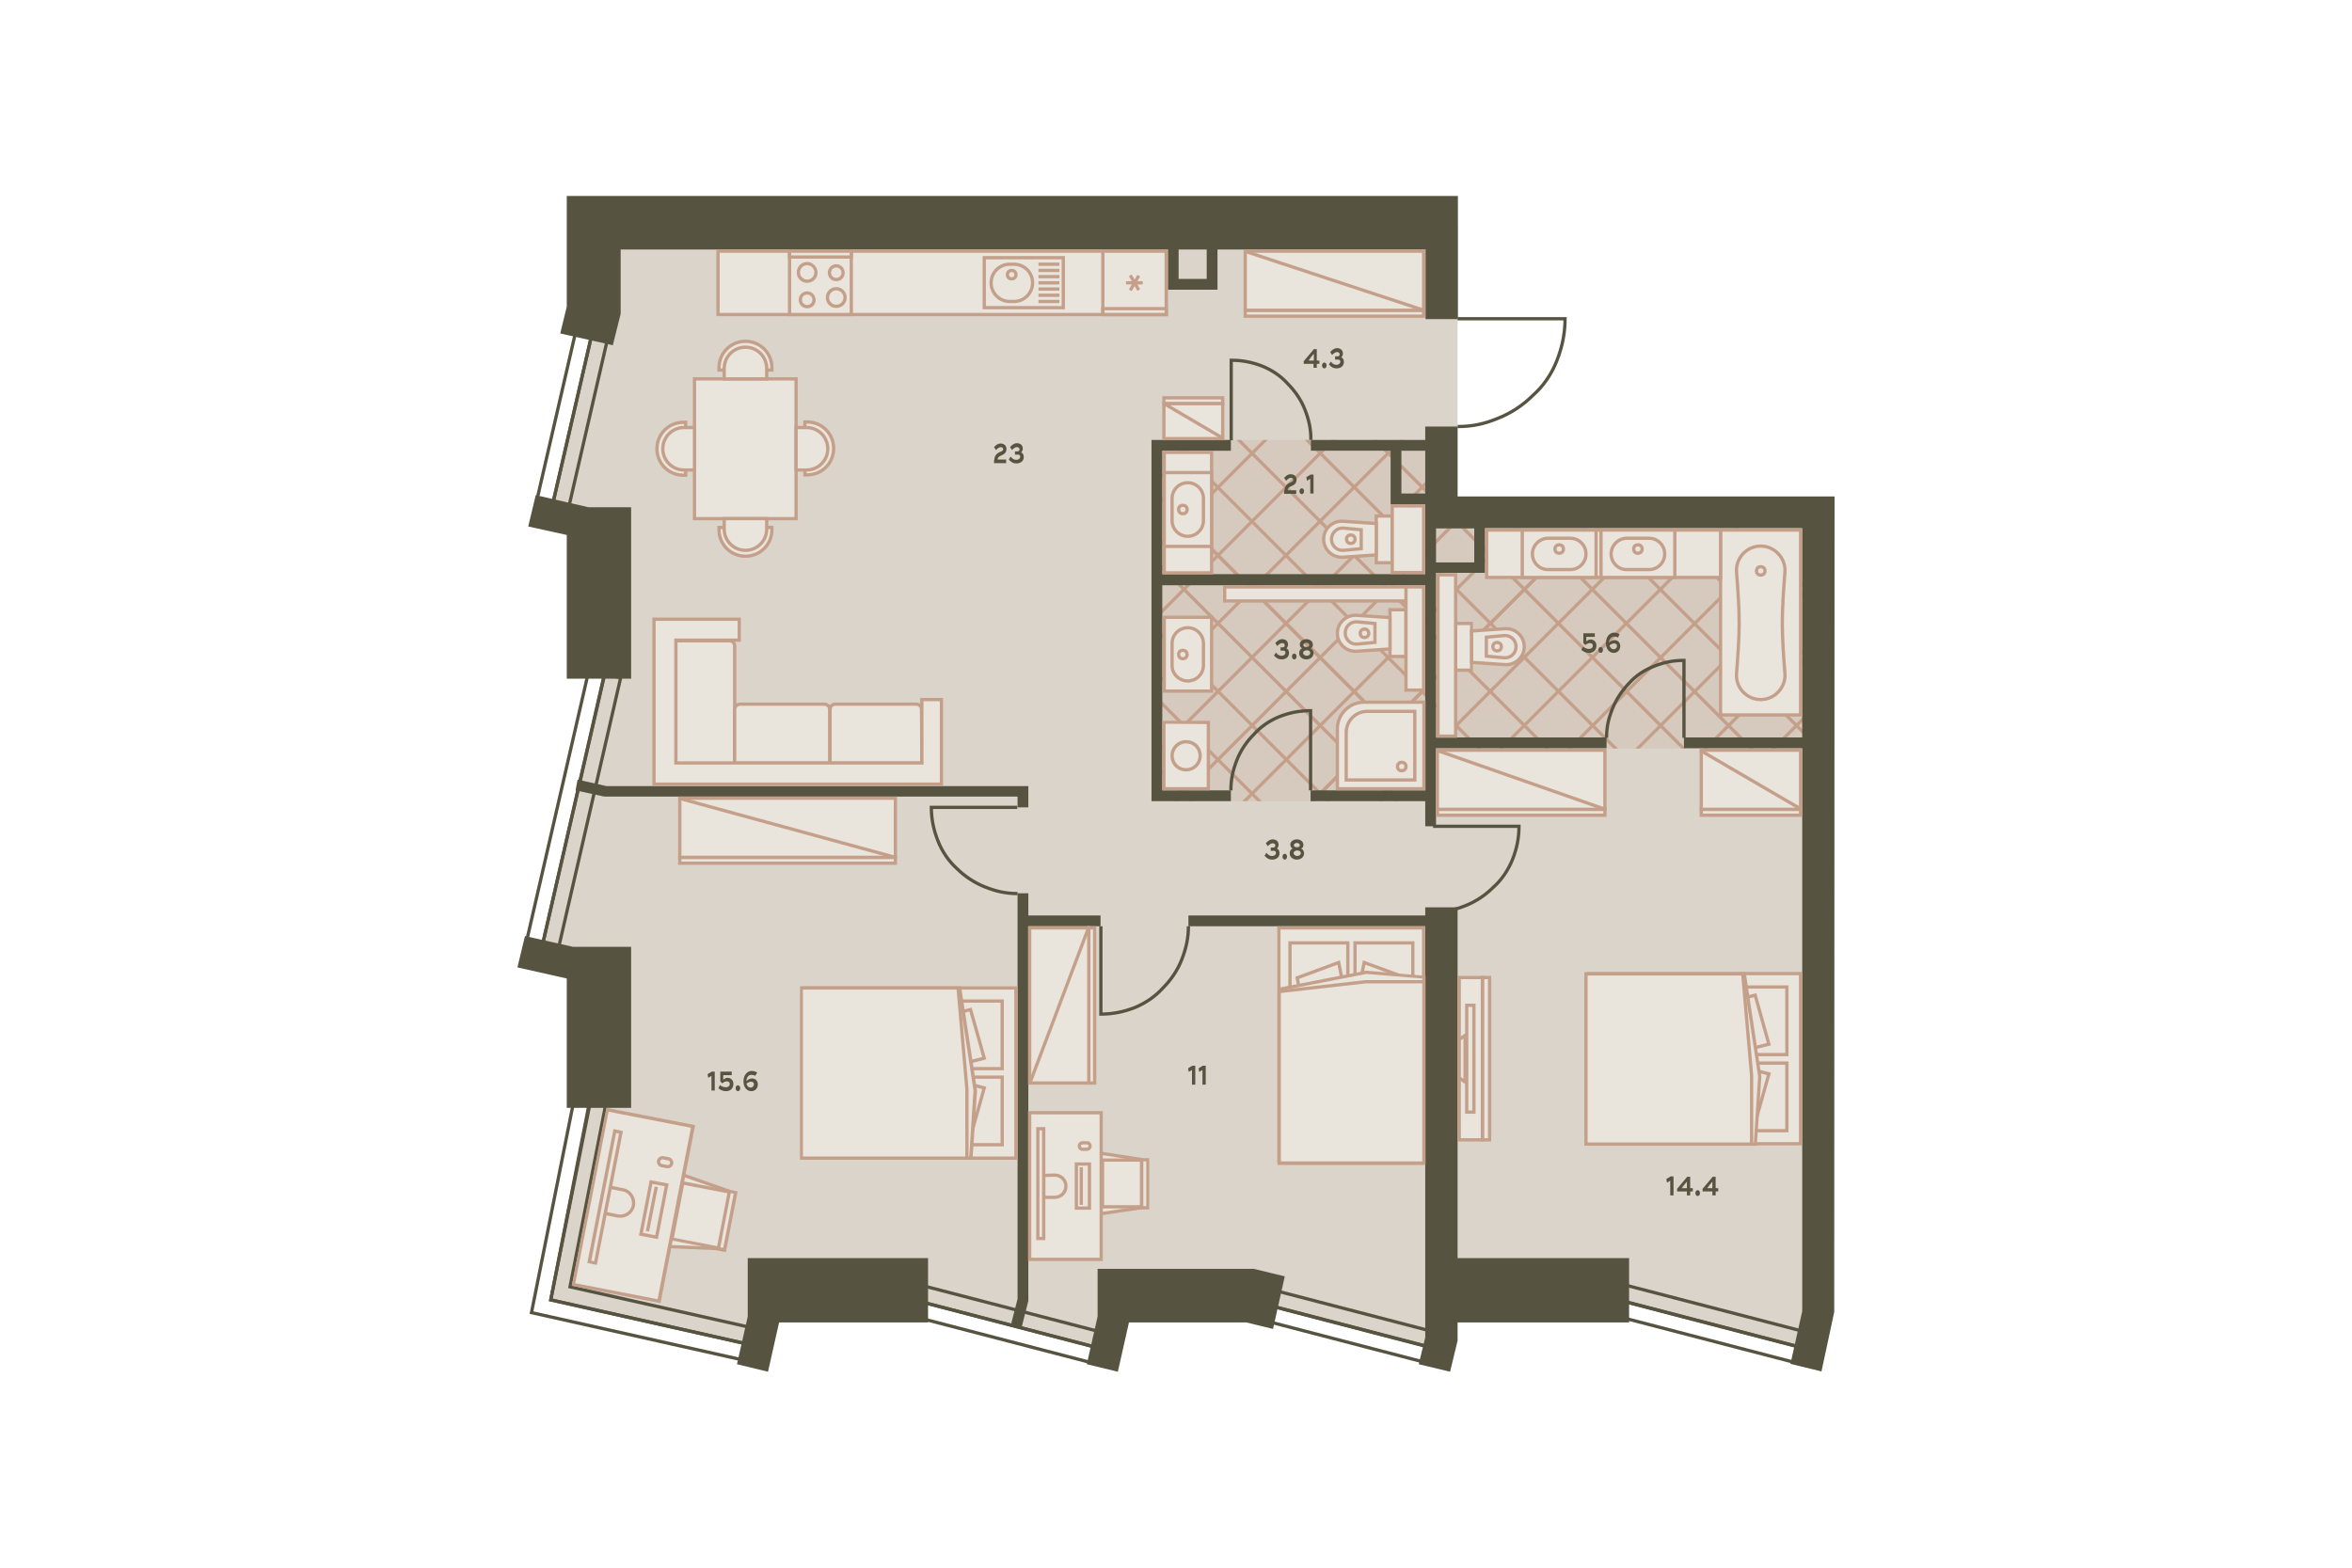 <?xml version="1.0" encoding="utf-8"?>
<!-- Generator: Adobe Illustrator 26.0.3, SVG Export Plug-In . SVG Version: 6.00 Build 0)  -->
<svg version="1.1" xmlns="http://www.w3.org/2000/svg" xmlns:xlink="http://www.w3.org/1999/xlink" x="0px" y="0px"
	 viewBox="0 0 720 480" style="enable-background:new 0 0 720 480;" xml:space="preserve">
<style type="text/css">
	.st0{fill:#DBD4CA;}
	.st1{clip-path:url(#SVGID_00000054242081758229794150000004158433804508214201_);}
	.st2{fill:none;stroke:#C49F8A;stroke-miterlimit:10;}
	.st3{opacity:0.3;clip-path:url(#SVGID_00000031165484945611902620000012343585237341913271_);}
	.st4{opacity:0.7;fill:#C49F8A;enable-background:new    ;}
	.st5{fill:none;stroke:#565440;}
	.st6{fill:none;stroke:#565440;stroke-width:1;stroke-miterlimit:4;}
	.st7{fill:#565440;}
	.st8{fill:#E9E4DC;}
	.st9{fill:#C49F8A;}
	.st10{fill:#E9E4DC;stroke:#C49F8A;}
	.st11{fill:#E9E4DC;stroke:#C49F8A;stroke-miterlimit:4;}
	.st12{fill:none;stroke:#C49F8A;}
	.st13{fill:#E9E4DC;stroke:#C49F8A;stroke-linejoin:round;}
	.st14{opacity:0.64;}
	.st15{fill:#3F3F3F;fill-opacity:0;}
</style>
<g id="_x31__x5F_2">
	<polygon id="Floor_1_" class="st0" points="181.1,67.3 446.2,67.3 446.2,152.5 557.4,152.5 557.4,402.6 554.8,413.2 487.9,396 
		440.6,396 440.6,409.8 439.5,413.2 386.5,399.1 341.4,399.1 337.5,413 278.9,397.8 234,397.8 230.8,411.5 168.6,398 180.4,337 
		180.4,297.5 165.6,291.6 185.1,206.5 185.1,163 168.4,157.4 181.1,102.7 	"/>
	<g id="Wet_Floor_1_">
		<g>
			<g>
				<defs>
					<polygon id="SVGID_1_" points="437.8,245.3 352.9,245.3 352.9,134.7 437.8,134.7 437.8,161.8 553,161.8 553,229.2 437.8,229.2 
											"/>
				</defs>
				<clipPath id="SVGID_00000143602089574878444220000004734005699729670807_">
					<use xlink:href="#SVGID_1_"  style="overflow:visible;"/>
				</clipPath>
				<g style="clip-path:url(#SVGID_00000143602089574878444220000004734005699729670807_);">
					<g>
						<line class="st2" x1="101.9" y1="232.6" x2="435.4" y2="-100.9"/>
						<line class="st2" x1="91.5" y1="222.1" x2="425" y2="-111.3"/>
						<line class="st2" x1="112.3" y1="243" x2="445.8" y2="-90.5"/>
						<line class="st2" x1="122.7" y1="253.4" x2="456.2" y2="-80.1"/>
						<line class="st2" x1="133.2" y1="263.8" x2="466.6" y2="-69.7"/>
						<line class="st2" x1="143.6" y1="274.3" x2="477.1" y2="-59.2"/>
						<line class="st2" x1="154" y1="284.7" x2="487.5" y2="-48.8"/>
						<line class="st2" x1="164.4" y1="295.1" x2="497.9" y2="-38.4"/>
						<line class="st2" x1="174.8" y1="305.5" x2="508.3" y2="-28"/>
						<line class="st2" x1="185.3" y1="315.9" x2="518.8" y2="-17.5"/>
						<line class="st2" x1="174.8" y1="305.5" x2="508.3" y2="-28"/>
						<line class="st2" x1="195.7" y1="326.4" x2="529.2" y2="-7.1"/>
						<line class="st2" x1="206.1" y1="336.8" x2="539.6" y2="3.3"/>
						<line class="st2" x1="216.5" y1="347.2" x2="550" y2="13.7"/>
						<line class="st2" x1="227" y1="357.6" x2="560.4" y2="24.1"/>
						<line class="st2" x1="237.4" y1="368" x2="570.9" y2="34.6"/>
						<line class="st2" x1="247.8" y1="378.5" x2="581.3" y2="45"/>
						<line class="st2" x1="258.2" y1="388.9" x2="591.7" y2="55.4"/>
						<line class="st2" x1="268.6" y1="399.3" x2="602.1" y2="65.8"/>
						<line class="st2" x1="258.2" y1="388.9" x2="591.7" y2="55.4"/>
						<line class="st2" x1="279.1" y1="409.7" x2="612.5" y2="76.2"/>
						<line class="st2" x1="289.5" y1="420.2" x2="623" y2="86.7"/>
						<line class="st2" x1="299.9" y1="430.6" x2="633.4" y2="97.1"/>
						<line class="st2" x1="310.3" y1="441" x2="643.8" y2="107.5"/>
						<line class="st2" x1="320.7" y1="451.4" x2="654.2" y2="117.9"/>
						<line class="st2" x1="331.2" y1="461.8" x2="664.7" y2="128.4"/>
						<line class="st2" x1="341.6" y1="472.3" x2="675.1" y2="138.8"/>
						<line class="st2" x1="352" y1="482.7" x2="685.5" y2="149.2"/>
						<line class="st2" x1="341.6" y1="472.3" x2="675.1" y2="138.8"/>
						<line class="st2" x1="362.4" y1="493.1" x2="695.9" y2="159.6"/>
						<line class="st2" x1="372.9" y1="503.5" x2="706.3" y2="170"/>
						<line class="st2" x1="383.3" y1="513.9" x2="716.8" y2="180.5"/>
						<line class="st2" x1="393.7" y1="524.4" x2="727.2" y2="190.9"/>
						<line class="st2" x1="404.1" y1="534.8" x2="737.6" y2="201.3"/>
						<line class="st2" x1="414.5" y1="545.2" x2="748" y2="211.7"/>
						<line class="st2" x1="425" y1="555.6" x2="758.4" y2="222.1"/>
					</g>
					<g>
						<line class="st2" x1="435.4" y1="545.2" x2="101.9" y2="211.7"/>
						<line class="st2" x1="425" y1="555.6" x2="91.5" y2="222.1"/>
						<line class="st2" x1="445.8" y1="534.8" x2="112.3" y2="201.3"/>
						<line class="st2" x1="456.2" y1="524.4" x2="122.7" y2="190.9"/>
						<line class="st2" x1="466.6" y1="513.9" x2="133.2" y2="180.5"/>
						<line class="st2" x1="477.1" y1="503.5" x2="143.6" y2="170"/>
						<line class="st2" x1="487.5" y1="493.1" x2="154" y2="159.6"/>
						<line class="st2" x1="497.9" y1="482.7" x2="164.4" y2="149.2"/>
						<line class="st2" x1="508.3" y1="472.3" x2="174.8" y2="138.8"/>
						<line class="st2" x1="518.8" y1="461.8" x2="185.3" y2="128.4"/>
						<line class="st2" x1="508.3" y1="472.3" x2="174.8" y2="138.8"/>
						<line class="st2" x1="529.2" y1="451.4" x2="195.7" y2="117.9"/>
						<line class="st2" x1="539.6" y1="441" x2="206.1" y2="107.5"/>
						<line class="st2" x1="550" y1="430.6" x2="216.5" y2="97.1"/>
						<line class="st2" x1="560.4" y1="420.2" x2="227" y2="86.7"/>
						<line class="st2" x1="570.9" y1="409.7" x2="237.4" y2="76.2"/>
						<line class="st2" x1="581.3" y1="399.3" x2="247.8" y2="65.8"/>
						<line class="st2" x1="591.7" y1="388.9" x2="258.2" y2="55.4"/>
						<line class="st2" x1="602.1" y1="378.5" x2="268.6" y2="45"/>
						<line class="st2" x1="591.7" y1="388.9" x2="258.2" y2="55.4"/>
						<line class="st2" x1="612.5" y1="368" x2="279.1" y2="34.6"/>
						<line class="st2" x1="623" y1="357.6" x2="289.5" y2="24.1"/>
						<line class="st2" x1="633.4" y1="347.2" x2="299.9" y2="13.7"/>
						<line class="st2" x1="643.8" y1="336.8" x2="310.3" y2="3.3"/>
						<line class="st2" x1="654.2" y1="326.4" x2="320.7" y2="-7.1"/>
						<line class="st2" x1="664.7" y1="315.9" x2="331.2" y2="-17.5"/>
						<line class="st2" x1="675.1" y1="305.5" x2="341.6" y2="-28"/>
						<line class="st2" x1="685.5" y1="295.1" x2="352" y2="-38.4"/>
						<line class="st2" x1="675.1" y1="305.5" x2="341.6" y2="-28"/>
						<line class="st2" x1="695.9" y1="284.7" x2="362.4" y2="-48.8"/>
						<line class="st2" x1="706.3" y1="274.3" x2="372.9" y2="-59.2"/>
						<line class="st2" x1="716.8" y1="263.8" x2="383.3" y2="-69.7"/>
						<line class="st2" x1="727.2" y1="253.4" x2="393.7" y2="-80.1"/>
						<line class="st2" x1="737.6" y1="243" x2="404.1" y2="-90.5"/>
						<line class="st2" x1="748" y1="232.6" x2="414.5" y2="-100.9"/>
						<line class="st2" x1="758.4" y1="222.1" x2="425" y2="-111.3"/>
					</g>
				</g>
			</g>
		</g>
		<g>
			<g>
				<defs>
					<polygon id="SVGID_00000088128158606844005920000010356627890271108738_" points="437.8,245.3 352.9,245.3 352.9,134.7 
						437.8,134.7 437.8,161.8 553,161.8 553,229.2 437.8,229.2 					"/>
				</defs>
				<clipPath id="SVGID_00000083050095495678377590000000465187499048668307_">
					<use xlink:href="#SVGID_00000088128158606844005920000010356627890271108738_"  style="overflow:visible;"/>
				</clipPath>
				<g style="opacity:0.3;clip-path:url(#SVGID_00000083050095495678377590000000465187499048668307_);">
					<rect x="263.9" y="50.6" class="st4" width="322.2" height="322.2"/>
				</g>
			</g>
		</g>
	</g>
	<g id="Windows">
		<path class="st5" d="M181.1,102.7l-11.8,51.2l-4.9-1l11.8-51.2L181.1,102.7z"/>
		<path class="st5" d="M186,103.7l-11.8,51.2l-4.9-1l11.8-51.2L186,103.7z"/>
		<path class="st5" d="M190,207.5l-19.1,83.1l-4.9-1l19.1-83.1L190,207.5z"/>
		<path class="st5" d="M185,206.5l-19,83.1l-4.9-1l19.1-83.1L185,206.5z"/>
		<polygon class="st5" points="227.4,416.4 228.7,411.5 168.6,398 184.1,318.8 179.5,317.8 162.7,401.9 		"/>
		<polygon class="st5" points="228.7,411.5 230,406.5 174.5,394 189,319.9 184.4,318.9 168.6,398 		"/>
		
			<rect x="306.5" y="378.5" transform="matrix(0.252 -0.968 0.968 0.252 -163.732 604.435)" class="st6" width="4.9" height="59.1"/>
		
			<rect x="307.8" y="373.8" transform="matrix(0.252 -0.968 0.968 0.252 -158.158 602.144)" class="st6" width="4.9" height="59.1"/>
		
			<rect x="411.5" y="381.8" transform="matrix(0.252 -0.968 0.968 0.252 -85.786 706.564)" class="st6" width="4.9" height="53.9"/>
		
			<rect x="412.7" y="377.1" transform="matrix(0.252 -0.968 0.968 0.252 -80.3 704.245)" class="st6" width="4.9" height="53.9"/>
		
			<rect x="522.1" y="378.5" transform="matrix(0.252 -0.968 0.968 0.252 -2.345 813.168)" class="st6" width="4.9" height="59.1"/>
		
			<rect x="523.4" y="373.7" transform="matrix(0.252 -0.968 0.968 0.252 3.282 810.845)" class="st6" width="4.9" height="59.1"/>
	</g>
	<g id="Doors">
		<path class="st5" d="M446.2,130.6c4.5,0,8.2-0.8,12.3-2.5c4.1-1.6,7.8-4.1,10.7-7c3.3-2.9,5.8-6.6,7.4-10.7s2.5-8.2,2.5-12.8
			h-32.9"/>
		<path class="st5" d="M438.7,279.3c3.6,0,6.6-0.7,9.9-2s6.2-3.3,8.5-5.6c2.6-2.3,4.6-5.3,5.9-8.5c1.3-3.3,2-6.6,2-10.2h-26.3"/>
		<path class="st5" d="M491.8,225.9c0-3.3,0.6-5.9,1.8-8.9c1.2-3,3-5.6,5-7.7c2.1-2.4,4.7-4.1,7.7-5.3s5.9-1.8,9.2-1.8v23.7"/>
		<path class="st5" d="M376.8,242c0-3.4,0.6-6.1,1.8-9.2c1.2-3.1,3.1-5.8,5.2-7.9c2.1-2.4,4.9-4.3,7.9-5.5c3.1-1.2,6.1-1.8,9.5-1.8
			V242"/>
		<path class="st5" d="M401.3,134.7c0-3.4-0.6-6.1-1.8-9.2c-1.2-3.1-3.1-5.8-5.2-7.9c-2.1-2.4-4.9-4.3-7.9-5.5
			c-3.1-1.2-6.1-1.8-9.5-1.8v24.5"/>
		<path class="st5" d="M363.8,283.6c0,3.7-0.7,6.7-2,10.1s-3.4,6.4-5.7,8.7c-2.4,2.7-5.4,4.7-8.7,6.1c-3.4,1.3-6.7,2-10.4,2v-26.9"
			/>
		<path class="st5" d="M311.5,273.6c-3.6,0-6.6-0.7-9.9-2s-6.3-3.3-8.6-5.6c-2.6-2.3-4.6-5.3-5.9-8.6c-1.3-3.3-2-6.6-2-10.2h26.3"/>
	</g>
	<g id="Walls">
		<path class="st7" d="M190,96.1V76.4h167.5v9v1.5v1.8h15.2v-1.8v-1.5v-9h63.7v21.3h9.9V60H173.5v33.9l-2,8.2l16.1,3.6L190,96.1z
			 M369.4,85.4h-8.6v-9h8.6V85.4z"/>
		<polygon class="st7" points="173.5,207.8 193.2,207.8 193.2,155.3 180.1,155.3 164,151.6 161.7,161.2 173.5,163.8 		"/>
		<polygon class="st7" points="175.4,289.9 160.7,286.6 158.4,296.2 173.5,299.6 173.5,339.2 193.2,339.2 193.2,289.9 		"/>
		<polygon class="st7" points="228.9,403.1 225.6,417.7 235.1,420 238.5,404.9 284.1,404.9 284.1,385.2 228.9,385.2 		"/>
		<polygon class="st7" points="383.8,388.5 336,388.5 336,403.1 332.7,417.7 342.2,420 345.6,404.9 381.5,404.9 389.7,406.9 
			393.3,390.8 		"/>
		<polygon class="st7" points="314.8,247.2 314.8,240.7 185.7,240.7 176.8,238.7 176.2,242 185,243.9 311.5,243.9 311.5,247.2 		"/>
		<polygon class="st7" points="336.9,280.3 314.8,280.3 314.8,273.5 311.5,273.5 311.5,397.7 309.5,405.5 312.8,406.2 314.8,398.3 
			314.8,283.6 336.9,283.6 		"/>
		<polygon class="st7" points="446.2,277.8 436.3,277.8 436.3,280.3 363.8,280.3 363.8,283.6 436.3,283.6 436.3,409.5 434.3,417.7 
			443.9,420 446.2,410.5 446.2,404.9 498.7,404.9 498.7,385.2 446.2,385.2 		"/>
		<path class="st7" d="M561.6,152h-0.5h-9.4H446.2v-21.4h-9.9v4.1h-35v3.3h24.4v14.6l0,0v1.8h10.6v21.4h-80.5V138h21v-3.3h-24.3
			v110.6h0.3h24V242h-21v-62.8h80.5V242h-35.1v3.3h35.1v7.7h3.3v-23.9h52.2v-3.3h-52.2v-50.4h15v-1.8v-1.5v-10.4h97.1v64.1h-36.2
			v3.3h36.2v172.4l-3.6,16.1l9.5,2.3l3.9-18.2L561.6,152z M429,151.1V138h7.3v13.1H429z M451.3,172.2h-11.7v-10.4h11.7V172.2z"/>
	</g>
	<g id="Furniture">
		<g>
			<rect x="356.3" y="138.5" class="st8" width="14.5" height="36.9"/>
			<path class="st9" d="M370.4,139v35.9h-13.5V139H370.4 M371.4,138h-15.5v37.9h15.5V138L371.4,138z"/>
		</g>
		<g>
			<rect x="374.9" y="179.7" class="st8" width="60.9" height="4.3"/>
			<path class="st9" d="M435.3,180.2v3.3h-59.9v-3.3H435.3 M436.3,179.2h-61.9v5.3h61.9V179.2L436.3,179.2z"/>
		</g>
		<g>
			<g>
				<rect x="245.9" y="302.5" class="st8" width="65" height="52.1"/>
				<path class="st9" d="M310.5,303v51.1h-64V303H310.5 M311.5,302h-66v53.1h66V302L311.5,302z"/>
			</g>
			<rect x="290.5" y="306.5" class="st10" width="16.3" height="20.7"/>
			<rect x="290.5" y="329.8" class="st10" width="16.3" height="20.7"/>
			<polygon class="st11" points="297.1,309.1 301.3,324 285.6,328 281.3,313.1 			"/>
			<polygon class="st11" points="285.5,329.1 301.3,333.1 297.1,348.1 281.3,344.1 			"/>
			<g>
				<polygon class="st8" points="245.3,354.6 245.3,302.5 293.8,302.5 298.5,333.8 297.2,354.6 				"/>
				<path class="st9" d="M293.3,303l4.7,30.9l-1.3,20.2h-0.1h-50.8V303H293.3 M294.2,302h-0.3h-49v53.1h51.8h1l1.4-21.2L294.2,302
					L294.2,302z"/>
			</g>
			<polyline class="st12" points="296,354.4 296,333.6 293.3,302.6 			"/>
		</g>
		<g>
			<g>
				<rect x="486.2" y="298.1" class="st8" width="65" height="52.1"/>
				<path class="st9" d="M550.7,298.6v51.1h-64v-51.1H550.7 M551.7,297.6h-66v53.1h66V297.6L551.7,297.6z"/>
			</g>
			<rect x="530.7" y="302.2" class="st10" width="16.3" height="20.7"/>
			<rect x="530.7" y="325.5" class="st10" width="16.3" height="20.7"/>
			<polygon class="st11" points="537.3,304.7 541.5,319.7 525.8,323.7 521.5,308.7 			"/>
			<polygon class="st11" points="525.8,324.8 541.5,328.8 537.3,343.8 521.5,339.8 			"/>
			<g>
				<polygon class="st8" points="485.5,350.2 485.5,298.2 534,298.2 538.8,329.5 537.4,350.2 				"/>
				<path class="st9" d="M533.5,298.7l4.7,30.9l-1.3,20.2h-0.1H486v-51.1H533.5 M534.4,297.7H534h-49v53.1h51.8h1l1.4-21.2
					L534.4,297.7L534.4,297.7z"/>
			</g>
			<polyline class="st12" points="536.2,350 536.2,329.3 533.5,298.3 			"/>
		</g>
		<g>
			<g>
				<rect x="391.5" y="284.1" class="st8" width="44.3" height="71.4"/>
				<path class="st9" d="M435.3,284.6V355H392v-70.4H435.3 M436.3,283.6H391V356h45.3V283.6L436.3,283.6z"/>
			</g>
			<rect x="394.9" y="288.7" class="st10" width="17.7" height="17.9"/>
			<rect x="414.8" y="288.7" class="st10" width="17.7" height="17.9"/>
			<polygon class="st11" points="397.1,299.4 409.8,294.7 413.3,312 400.5,316.7 			"/>
			<polygon class="st11" points="414.2,312 417.6,294.7 430.4,299.4 427,316.7 			"/>
			<g>
				<polygon class="st8" points="391.6,356.2 391.6,303 418.2,297.7 435.8,299.2 435.8,356.2 				"/>
				<path class="st9" d="M418.3,298.2l17.1,1.4v0.2v55.8h-43.3v-52.3L418.3,298.2 M418.2,297.2l-27.1,5.3v0.4v53.8h45.3v-56.8v-1.1
					L418.2,297.2L418.2,297.2z"/>
			</g>
			<polyline class="st12" points="435.7,300.6 418,300.6 391.6,303.6 			"/>
		</g>
		<g>
			<g>
				<rect x="333.3" y="284.1" class="st8" width="1.8" height="47.5"/>
				<path class="st9" d="M334.6,284.6v46.5h-0.8v-46.5H334.6 M335.6,283.6h-2.8v48.5h2.8V283.6L335.6,283.6z"/>
			</g>
			<g>
				<rect x="315.2" y="284.1" class="st8" width="18.1" height="47.5"/>
				<path class="st9" d="M332.8,284.6v46.5h-17.1v-46.5H332.8 M333.8,283.6h-19.1v48.5h19.1V283.6L333.8,283.6z"/>
			</g>
			<path class="st10" d="M315.2,331.8l18.2-48.2"/>
		</g>
		<g>
			<g>
				<rect x="208" y="262.5" class="st8" width="66" height="1.8"/>
				<path class="st9" d="M273.6,263v0.8h-65V263H273.6 M274.6,262h-67v2.8h67V262L274.6,262z"/>
			</g>
			<g>
				<rect x="208" y="244.4" class="st8" width="66" height="18.1"/>
				<path class="st9" d="M273.6,244.9V262h-65v-17.1H273.6 M274.6,243.9h-67V263h67V243.9L274.6,243.9z"/>
			</g>
			<path class="st10" d="M207.8,244.4l66.6,18.2"/>
		</g>
		<g>
			<g>
				<rect x="440" y="247.8" class="st8" width="51.3" height="1.8"/>
				<path class="st9" d="M490.8,248.3v0.8h-50.3v-0.8H490.8 M491.8,247.3h-52.3v2.8h52.3V247.3L491.8,247.3z"/>
			</g>
			<g>
				<rect x="440" y="229.7" class="st8" width="51.3" height="18.1"/>
				<path class="st9" d="M490.8,230.2v17.1h-50.3v-17.1H490.8 M491.8,229.2h-52.3v19.1h52.3V229.2L491.8,229.2z"/>
			</g>
			<path class="st10" d="M439.7,229.7l52,18.2"/>
		</g>
		<g>
			<g>
				<rect x="520.8" y="247.8" class="st8" width="30.4" height="1.8"/>
				<path class="st9" d="M550.7,248.3v0.8h-29.4v-0.8H550.7 M551.7,247.3h-31.4v2.8h31.4V247.3L551.7,247.3z"/>
			</g>
			<g>
				<rect x="520.8" y="229.7" class="st8" width="30.4" height="18.1"/>
				<path class="st9" d="M550.7,230.2v17.1h-29.4v-17.1H550.7 M551.7,229.2h-31.4v19.1h31.4V229.2L551.7,229.2z"/>
			</g>
			<path class="st10" d="M520.4,229.7l31.2,18.2"/>
		</g>
		<g>
			<g>
				<rect x="381.3" y="95" class="st8" width="54.6" height="1.8"/>
				<path class="st9" d="M435.3,95.5v0.8h-53.6v-0.8H435.3 M436.3,94.5h-55.6v2.8h55.6V94.5L436.3,94.5z"/>
			</g>
			<g>
				<rect x="381.3" y="76.9" class="st8" width="54.6" height="18.1"/>
				<path class="st9" d="M435.3,77.4v17.1h-53.6V77.4H435.3 M436.3,76.4h-55.6v19.1h55.6V76.4L436.3,76.4z"/>
			</g>
			<path class="st10" d="M381,76.9l55.2,18.2"/>
		</g>
		<g>
			<g>
				<rect x="356.3" y="121.8" class="st8" width="18" height="1.8"/>
				<path class="st9" d="M373.8,122.3v0.8h-17v-0.8H373.8 M374.8,121.3h-19v2.8h19V121.3L374.8,121.3z"/>
			</g>
			<g>
				<rect x="356.3" y="123.6" class="st8" width="18" height="10.7"/>
				<path class="st9" d="M373.8,124.1v9.7h-17v-9.7L373.8,124.1 M374.8,123.1h-19v11.7h19V123.1L374.8,123.1z"/>
			</g>
			<path class="st10" d="M374.4,134.2l-18.2-10.7"/>
		</g>
		<g>
			<g>
				<rect x="526.7" y="162.3" class="st8" width="24.5" height="56.6"/>
				<path class="st9" d="M527.2,162.8h23.5v55.6h-23.5V162.8 M526.2,161.8v57.6h25.5v-57.6L526.2,161.8L526.2,161.8z"/>
			</g>
			<g>
				<g>
					<path class="st13" d="M539,167.2c-4.4,0-7.8,3.8-7.4,8.1c0.4,4.8,0.8,10.8,0.8,15.4c0,4.5-0.4,10.5-0.8,15.4
						c-0.4,4.4,3.1,8.1,7.4,8.1s7.8-3.8,7.4-8.1c-0.4-4.8-0.8-10.8-0.8-15.4c0-4.5,0.4-10.5,0.8-15.4
						C546.8,171,543.3,167.2,539,167.2z"/>
					<ellipse class="st13" cx="539" cy="174.8" rx="1.3" ry="1.3"/>
				</g>
			</g>
		</g>
		<g>
			<g>
				<rect x="356.3" y="221.2" class="st8" width="13.6" height="20.4"/>
				<path class="st9" d="M369.4,221.7V241h-12.6v-19.4L369.4,221.7 M370.4,220.7h-14.6V242h14.6V220.7L370.4,220.7z"/>
			</g>
			<g>
				<path class="st8" d="M363.1,235.6c-2.3,0-4.3-1.9-4.3-4.3c0-2.3,1.9-4.3,4.3-4.3s4.3,1.9,4.3,4.3
					C367.4,233.7,365.5,235.6,363.1,235.6z"/>
				<path class="st9" d="M363.1,227.6c2.1,0,3.8,1.7,3.8,3.8s-1.7,3.8-3.8,3.8c-2.1,0-3.8-1.7-3.8-3.8S361.1,227.6,363.1,227.6
					 M363.1,226.6c-2.6,0-4.8,2.1-4.8,4.8s2.1,4.8,4.8,4.8c2.6,0,4.8-2.1,4.8-4.8S365.8,226.6,363.1,226.6L363.1,226.6z"/>
			</g>
		</g>
		<g>
			<path class="st10" d="M212.6,158.8V116h31.1v42.8H212.6z"/>
			<path class="st10" d="M220.1,113.3v-0.7c0-4.5,3.6-8.1,8.1-8.1s8.1,3.6,8.1,8.1v0.7H220.1z"/>
			<path class="st10" d="M221.7,116v-3.2c0-3.6,2.9-6.5,6.5-6.5s6.5,2.9,6.5,6.5v3.2H221.7z"/>
			<path class="st10" d="M220.1,161.5v0.7c0,4.5,3.6,8.1,8.1,8.1s8.1-3.6,8.1-8.1v-0.7H220.1z"/>
			<path class="st10" d="M221.7,158.8v3.2c0,3.6,2.9,6.5,6.5,6.5s6.5-2.9,6.5-6.5v-3.2H221.7z"/>
			<path class="st10" d="M246.4,145.4h0.7c4.5,0,8.1-3.6,8.1-8.1s-3.6-8.1-8.1-8.1h-0.7V145.4z"/>
			<path class="st10" d="M243.7,143.9h3.2c3.6,0,6.5-2.9,6.5-6.5s-2.9-6.5-6.5-6.5h-3.2V143.9z"/>
			<path class="st10" d="M209.9,129.3h-0.7c-4.5,0-8.1,3.6-8.1,8.1s3.6,8.1,8.1,8.1h0.7V129.3z"/>
			<path class="st10" d="M212.6,130.9h-3.2c-3.6,0-6.5,2.9-6.5,6.5s2.9,6.5,6.5,6.5h3.2V130.9z"/>
		</g>
		<g id="Sink_2">
			<g id="Rectangle_16_x5F_11">
				<rect x="356.3" y="189" class="st8" width="14.5" height="22.6"/>
				<path class="st9" d="M370.4,189.5v21.6h-13.5v-21.6H370.4 M371.4,188.5h-15.5v23.6h15.5V188.5L371.4,188.5z"/>
			</g>
			<path id="Rectangle_19_x5F_5" class="st10" d="M363.6,208.5L363.6,208.5c2.6,0,4.8-2.1,4.8-4.8V197c0-2.6-2.1-4.8-4.8-4.8l0,0
				c-2.6,0-4.8,2.1-4.8,4.8v6.8C358.8,206.4,361,208.5,363.6,208.5z"/>
			<circle id="Ellipse_7_x5F_2" class="st10" cx="362.1" cy="200.4" r="1.3"/>
		</g>
		<g id="Sink_2_1_">
			<g id="Rectangle_16_x5F_11_1_">
				<rect x="356.3" y="144.7" class="st8" width="14.5" height="22.6"/>
				<path class="st9" d="M370.4,145.2v21.6h-13.5v-21.6H370.4 M371.4,144.2h-15.5v23.6h15.5V144.2L371.4,144.2z"/>
			</g>
			<path id="Rectangle_19_x5F_5_1_" class="st10" d="M363.6,164.2L363.6,164.2c2.6,0,4.8-2.1,4.8-4.8v-6.8c0-2.6-2.1-4.8-4.8-4.8
				l0,0c-2.6,0-4.8,2.1-4.8,4.8v6.8C358.8,162.1,361,164.2,363.6,164.2z"/>
			<circle id="Ellipse_7_x5F_2_1_" class="st10" cx="362.1" cy="156" r="1.3"/>
		</g>
		<g>
			<rect x="455.1" y="162.3" class="st8" width="71.6" height="14.5"/>
			<path class="st9" d="M526.2,162.8v13.5h-70.6v-13.5H526.2 M527.2,161.8h-72.6v15.5h72.6V161.8L527.2,161.8z"/>
		</g>
		<g id="Sink_2_4_">
			<g id="Rectangle_16_x5F_11_7_">
				<rect x="466" y="162.3" class="st8" width="22.6" height="14.5"/>
				<path class="st9" d="M488.1,162.8v13.5h-21.6v-13.5H488.1 M489.1,161.8h-23.6v15.5h23.6V161.8L489.1,161.8z"/>
			</g>
			<path id="Rectangle_19_x5F_5_4_" class="st10" d="M469.1,169.6L469.1,169.6c0,2.6,2.1,4.8,4.8,4.8h6.8c2.6,0,4.8-2.1,4.8-4.8l0,0
				c0-2.6-2.1-4.8-4.8-4.8h-6.8C471.3,164.8,469.1,167,469.1,169.6z"/>
			<circle id="Ellipse_7_x5F_2_4_" class="st10" cx="477.3" cy="168.1" r="1.3"/>
		</g>
		<g id="Sink_2_5_">
			<g id="Rectangle_16_x5F_11_9_">
				<rect x="490.1" y="162.3" class="st8" width="22.6" height="14.5"/>
				<path class="st9" d="M512.2,162.8v13.5h-21.6v-13.5H512.2 M513.2,161.8h-23.6v15.5h23.6V161.8L513.2,161.8z"/>
			</g>
			<path id="Rectangle_19_x5F_5_5_" class="st10" d="M493.2,169.6L493.2,169.6c0,2.6,2.1,4.8,4.8,4.8h6.8c2.6,0,4.8-2.1,4.8-4.8l0,0
				c0-2.6-2.1-4.8-4.8-4.8H498C495.4,164.8,493.2,167,493.2,169.6z"/>
			<circle id="Ellipse_7_x5F_2_5_" class="st10" cx="501.4" cy="168.1" r="1.3"/>
		</g>
		<g id="Toilet_1_">
			<g id="Rectangle_21_1_">
				<rect x="425.5" y="186.7" class="st8" width="4.9" height="14.3"/>
				<path class="st9" d="M429.9,187.2v13.3H426v-13.3H429.9 M430.9,186.2H425v15.3h5.9V186.2L430.9,186.2z"/>
			</g>
			<path id="Rectangle_19_x5F_2_1_" class="st10" d="M415.3,199.4c-3.2,0.2-5.9-2.3-5.9-5.5l0,0c0-3.2,2.7-5.7,5.9-5.5l10.2,0.7v9.6
				L415.3,199.4z"/>
			<path id="Rectangle_18_x5F_13_1_" class="st10" d="M415.5,197.2c-2,0.2-3.7-1.4-3.7-3.4l0,0c0-2,1.7-3.6,3.7-3.4l5.4,0.5v5.8
				L415.5,197.2z"/>
			<ellipse id="Ellipse_6_x5F_2_1_" class="st10" cx="417.7" cy="193.9" rx="1.3" ry="1.3"/>
		</g>
		<g id="TV">
			<g id="Rectangle_16">
				<rect x="453.8" y="299.3" class="st8" width="2.2" height="49.7"/>
				<path class="st9" d="M455.5,299.8v48.7h-1.2v-48.7H455.5 M456.5,298.8h-3.2v50.7h3.2V298.8L456.5,298.8z"/>
			</g>
			<g id="Rectangle_15">
				<rect x="446.6" y="299.3" class="st8" width="7.1" height="49.7"/>
				<path class="st9" d="M453.3,299.8v48.7h-6.1v-48.7H453.3 M454.3,298.8h-8.1v50.7h8.1V298.8L454.3,298.8z"/>
			</g>
			<g id="Rectangle_17">
				<rect x="449" y="307.8" class="st8" width="2.2" height="32.7"/>
				<path class="st9" d="M450.7,308.3V340h-1.2v-31.7H450.7 M451.7,307.3h-3.2V341h3.2V307.3L451.7,307.3z"/>
			</g>
			<path id="Rectangle_18_x5F_2" class="st10" d="M448.5,331.3V317l-1.8,1.3V330L448.5,331.3z"/>
		</g>
		<g>
			<path class="st10" d="M224.9,197.8c0-0.9-0.7-1.6-1.6-1.6h-16.5v37.6h18.1V197.8z"/>
			<path class="st10" d="M254,217.2c0-0.9-0.8-1.6-1.7-1.6h-25.7c-0.9,0-1.7,0.7-1.7,1.6v16.5H254V217.2z"/>
			<path class="st10" d="M282.1,217.2c0-0.9-0.7-1.6-1.6-1.6h-24.8c-0.9,0-1.6,0.7-1.6,1.6v16.5h28.1L282.1,217.2L282.1,217.2z"/>
			<path class="st10" d="M282.1,214.2h6.1v25.9h-88v-50.5h26.1v6.4h-19.4v37.6h75.3v-19.4H282.1z"/>
		</g>
		<g id="Shower">
			<path id="Rectangle_22" class="st10" d="M435.9,215v26.5h-26.5v-18.3c0-4.6,3.7-8.2,8.2-8.2H435.9z"/>
			<path id="Rectangle_22_1_" class="st10" d="M433.1,217.8v21h-21v-14.5c0-3.6,2.9-6.5,6.5-6.5H433.1z"/>
			<ellipse id="Ellipse_6_x5F_4" class="st10" cx="429.1" cy="234.7" rx="1.3" ry="1.3"/>
		</g>
		<g>
			<path class="st10" d="M349.2,355v14.8l-13.5,2v-18.9L349.2,355z"/>
			<g>
				<rect x="315.2" y="340.7" class="st8" width="21.9" height="44.9"/>
				<path class="st9" d="M336.6,341.2v43.9h-20.9v-43.9H336.6 M337.6,340.2h-22.9v45.9h22.9V340.2L337.6,340.2z"/>
			</g>
			<path class="st12" d="M331,357.4v11.5 M333.5,356.4v13.5h-4v-13.5H333.5z"/>
			<path class="st10" d="M333.7,350.9L333.7,350.9c0,0.6-0.5,1-1,1h-1.3c-0.6,0-1-0.5-1-1l0,0c0-0.6,0.5-1,1-1h1.3
				C333.2,349.8,333.7,350.3,333.7,350.9z"/>
			<path class="st10" d="M322.9,359.8c1.9,0,3.4,1.5,3.4,3.4s-1.5,3.4-3.4,3.4h-3.4v-6.7L322.9,359.8z"/>
			<g>
				<rect x="337.5" y="355.2" class="st8" width="12" height="14.3"/>
				<path class="st9" d="M349,355.7V369h-11v-13.3H349 M350,354.7h-13V370h13V354.7L350,354.7z"/>
			</g>
			<g>
				<rect x="349.5" y="355.1" class="st8" width="1.8" height="14.7"/>
				<path class="st9" d="M350.9,355.6v13.7H350v-13.7H350.9 M351.9,354.6H349v15.7h2.8v-15.7H351.9z"/>
			</g>
			<g>
				<rect x="317.7" y="345.6" class="st8" width="1.8" height="33.6"/>
				<path class="st9" d="M319,346.1v32.6h-0.8v-32.6H319 M320,345.1h-2.8v34.6h2.8V345.1L320,345.1z"/>
			</g>
		</g>
		<g>
			<path class="st10" d="M223.1,364.7l-3.5,17.6l-16.5-0.7l4.4-22.4L223.1,364.7z"/>
			<g>
				
					<rect x="166.6" y="355.7" transform="matrix(0.191 -0.982 0.982 0.191 -205.472 488.811)" class="st8" width="54.5" height="26.7"/>
				<path class="st9" d="M186.3,340.4l25.2,4.9l-10.2,52.5l-25.2-4.9L186.3,340.4 M185.6,339.2L175,393.7l27.2,5.3l10.6-54.5
					L185.6,339.2L185.6,339.2z"/>
			</g>
			<path class="st12" d="M200.9,363.4l-2.7,13.6 M204.1,362.8l-3.1,16l-4.8-0.9l3.1-16L204.1,362.8z"/>
			<path class="st10" d="M205.6,356.2L205.6,356.2c-0.1,0.7-0.8,1.1-1.4,1l-1.6-0.3c-0.7-0.1-1.1-0.8-1-1.4l0,0
				c0.1-0.7,0.8-1.1,1.4-1l1.6,0.3C205.3,354.9,205.7,355.6,205.6,356.2z"/>
			<path class="st10" d="M190.7,364.3c2.2,0.4,3.6,2.6,3.2,4.8c-0.4,2.2-2.6,3.6-4.8,3.2l-4-0.8l1.6-8L190.7,364.3z"/>
			<g>
				
					<rect x="205.8" y="364.7" transform="matrix(0.191 -0.982 0.982 0.191 -191.623 511.662)" class="st8" width="17.5" height="14.7"/>
				<path class="st9" d="M209.4,362.8l13.5,2.6l-3.1,16.2l-13.5-2.6L209.4,362.8 M208.6,361.6l-3.5,18.1l15.5,3l3.5-18.1
					L208.6,361.6L208.6,361.6z"/>
			</g>
			<g>
				
					<rect x="213.6" y="372.8" transform="matrix(0.191 -0.982 0.982 0.191 -186.79 520.806)" class="st8" width="18" height="1.9"/>
				<path class="st9" d="M223.7,365.3l0.9,0.2l-3.2,16.6l-0.9-0.2L223.7,365.3 M222.9,364.2l-3.6,18.6l2.9,0.6l3.6-18.6L222.9,364.2
					L222.9,364.2z"/>
			</g>
			<g>
				
					<rect x="164.8" y="365.5" transform="matrix(0.191 -0.982 0.982 0.191 -209.838 478.275)" class="st8" width="40.8" height="1.9"/>
				<path class="st9" d="M188.6,346.9l0.9,0.2l-7.6,39.1L181,386L188.6,346.9 M187.8,345.7l-8,41l2.9,0.6l8-41L187.8,345.7
					L187.8,345.7z"/>
			</g>
		</g>
		<g>
			<rect x="430.4" y="179.7" class="st8" width="5.4" height="31.6"/>
			<path class="st9" d="M435.3,180.2v30.6h-4.4v-30.6H435.3 M436.3,179.2h-6.4v32.6h6.4V179.2L436.3,179.2z"/>
		</g>
		<g id="Toilet_5_">
			<g id="Rectangle_21_8_">
				<rect x="445.5" y="190.9" class="st8" width="4.9" height="14.3"/>
				<path class="st9" d="M450,191.4v13.3h-4v-13.3H450 M451,190.4h-6v15.3h5.9v-15.3H451z"/>
			</g>
			<path id="Rectangle_19_x5F_2_5_" class="st10" d="M460.7,203.5c3.2,0.2,5.9-2.3,5.9-5.5l0,0c0-3.2-2.7-5.7-5.9-5.5l-10.2,0.7v9.6
				L460.7,203.5z"/>
			<path id="Rectangle_18_x5F_13_5_" class="st10" d="M460.4,201.4c2,0.2,3.7-1.4,3.7-3.4l0,0c0-2-1.7-3.6-3.7-3.4l-5.4,0.5v5.8
				L460.4,201.4z"/>
			<ellipse id="Ellipse_6_x5F_2_5_" class="st10" cx="458.3" cy="198" rx="1.3" ry="1.3"/>
		</g>
		<g>
			<rect x="440.1" y="176" class="st8" width="5.4" height="49.4"/>
			<path class="st9" d="M445.1,176.5v48.4h-4.4v-48.4H445.1 M446.1,175.5h-6.4v50.4h6.4V175.5L446.1,175.5z"/>
		</g>
		<g id="Toilet_2_">
			<g id="Rectangle_21_2_">
				<rect x="421.2" y="158" class="st8" width="4.9" height="14.3"/>
				<path class="st9" d="M425.7,158.5v13.3h-3.9v-13.3H425.7 M426.7,157.5h-5.9v15.3h5.9V157.5L426.7,157.5z"/>
			</g>
			<path id="Rectangle_19_x5F_2_2_" class="st10" d="M411.1,170.6c-3.2,0.2-5.9-2.3-5.9-5.5l0,0c0-3.2,2.7-5.7,5.9-5.5l10.2,0.7v9.6
				L411.1,170.6z"/>
			<path id="Rectangle_18_x5F_13_2_" class="st10" d="M411.3,168.5c-2,0.2-3.7-1.4-3.7-3.4l0,0c0-2,1.7-3.6,3.7-3.4l5.4,0.5v5.8
				L411.3,168.5z"/>
			<ellipse id="Ellipse_6_x5F_2_2_" class="st10" cx="413.5" cy="165.1" rx="1.3" ry="1.3"/>
		</g>
		<g>
			<rect x="426.2" y="154.9" class="st8" width="9.6" height="20.4"/>
			<path class="st9" d="M435.3,155.4v19.4h-8.6v-19.4H435.3 M436.3,154.4h-10.6v21.4h10.6V154.4L436.3,154.4z"/>
		</g>
		<g id="Rectangle_24">
			<rect x="219.8" y="76.9" class="st8" width="137.2" height="19.4"/>
			<path class="st9" d="M356.5,77.4v18.4H220.3V77.4H356.5 M357.5,76.4H219.3v20.4h138.2V76.4L357.5,76.4z"/>
		</g>
		<g id="Sink_3_1_">
			<rect id="Rectangle_28_x5F_2_1_" x="301.3" y="78.9" class="st10" width="24.2" height="15.3"/>
			<path id="Rectangle_29_x5F_2_1_" class="st10" d="M316.1,86.6L316.1,86.6c0,3.2-2.6,5.7-5.7,5.7h-1.3c-3.2,0-5.7-2.6-5.7-5.7l0,0
				c0-3.2,2.6-5.7,5.7-5.7h1.3C313.5,80.9,316.1,83.4,316.1,86.6z"/>
			<ellipse id="Ellipse_7_x5F_3_1_" class="st10" cx="309.7" cy="84.1" rx="1.3" ry="1.3"/>
			<path id="Vector_2" class="st12" d="M324.3,80.9h-6.4 M324.3,82.8h-6.4 M324.3,84.7h-6.4 M324.3,86.6h-6.4 M324.3,88.5h-6.4
				 M324.3,90.4h-6.4 M324.3,92.3h-6.4"/>
		</g>
		<g id="Stove_1_">
			<g id="Rectangle_25_1_">
				<rect x="241.7" y="76.9" class="st8" width="18.9" height="19.4"/>
				<path class="st9" d="M260.1,77.4v18.4h-17.9V77.4H260.1 M261.1,76.4h-19.9v20.4h19.9V76.4L261.1,76.4z"/>
			</g>
			<g id="Rectangle_28_x5F_3">
				<rect x="241.7" y="76.9" class="st8" width="18.9" height="1.8"/>
				<path class="st9" d="M260.1,77.4v0.8h-17.9v-0.8H260.1 M261.1,76.4h-19.9v2.8h19.9V76.4L261.1,76.4z"/>
			</g>
			<g id="Ellipse_7_x5F_4_1_">
				<path class="st8" d="M256,85.5c-1.1,0-2.1-0.9-2.1-2.1c0-1.1,0.9-2.1,2.1-2.1c1.1,0,2.1,0.9,2.1,2.1
					C258,84.5,257.1,85.5,256,85.5z"/>
				<path class="st9" d="M256,81.9c0.9,0,1.6,0.7,1.6,1.6s-0.7,1.6-1.6,1.6s-1.6-0.7-1.6-1.6S255.1,81.9,256,81.9 M256,80.9
					c-1.4,0-2.6,1.1-2.6,2.6c0,1.4,1.1,2.6,2.6,2.6c1.4,0,2.6-1.1,2.6-2.6C258.5,82,257.4,80.9,256,80.9L256,80.9z"/>
			</g>
			<g id="Ellipse_9_1_">
				
					<ellipse transform="matrix(0.316 -0.949 0.949 0.316 88.68 305.148)" class="st8" cx="256" cy="91.1" rx="2.7" ry="2.7"/>
				<path class="st9" d="M256,88.9c1.2,0,2.2,1,2.2,2.2s-1,2.2-2.2,2.2c-1.2,0-2.2-1-2.2-2.2S254.8,88.9,256,88.9 M256,87.9
					c-1.8,0-3.2,1.4-3.2,3.2c0,1.8,1.4,3.2,3.2,3.2c1.8,0,3.2-1.4,3.2-3.2S257.7,87.9,256,87.9L256,87.9z"/>
			</g>
			<g id="Ellipse_10_1_">
				<circle class="st8" cx="247.1" cy="83.4" r="2.7"/>
				<path class="st9" d="M247.1,81.2c1.2,0,2.2,1,2.2,2.2s-1,2.2-2.2,2.2s-2.2-1-2.2-2.2C244.9,82.2,245.9,81.2,247.1,81.2
					 M247.1,80.2c-1.8,0-3.2,1.4-3.2,3.2c0,1.8,1.4,3.2,3.2,3.2s3.2-1.4,3.2-3.2C250.2,81.7,248.8,80.2,247.1,80.2L247.1,80.2z"/>
			</g>
			<g id="Ellipse_8_1_">
				<path class="st8" d="M247.1,93.8c-1.1,0-2.1-0.9-2.1-2.1c0-1.1,0.9-2.1,2.1-2.1c1.1,0,2.1,0.9,2.1,2.1
					C249.1,92.8,248.2,93.8,247.1,93.8z"/>
				<path class="st9" d="M247.1,90.2c0.9,0,1.6,0.7,1.6,1.6s-0.7,1.6-1.6,1.6s-1.6-0.7-1.6-1.6C245.5,90.8,246.2,90.2,247.1,90.2
					 M247.1,89.2c-1.4,0-2.6,1.1-2.6,2.6c0,1.4,1.1,2.6,2.6,2.6s2.6-1.1,2.6-2.6C249.6,90.3,248.5,89.2,247.1,89.2L247.1,89.2z"/>
			</g>
		</g>
		<g>
			<g id="Rectangle_27">
				<rect x="337.6" y="76.9" class="st8" width="19.4" height="19.4"/>
				<path class="st9" d="M356.5,77.4v18.4h-18.4V77.4H356.5 M357.5,76.4h-20.4v20.4h20.4V76.4L357.5,76.4z"/>
			</g>
			<g id="Rectangle_27_1_">
				<rect x="337.6" y="94.5" class="st8" width="19.4" height="1.8"/>
				<path class="st9" d="M356.5,95v0.8h-18.4V95H356.5 M357.5,94h-20.4v2.8h20.4V94L357.5,94z"/>
			</g>
			<path id="Vector_3" class="st12" d="M349.8,86.6h-5.1 M348.6,88.8l-2.6-4.5 M348.6,84.4l-2.6,4.5"/>
		</g>
	</g>
	<g id="street_anchors" class="st14">
		<rect id="street_x5F_anchor_x5F_02" x="355" y="450" class="st15" width="10" height="10"/>
		<rect id="street_x5F_anchor_x5F_01" x="118.4" y="235" class="st15" width="10" height="10"/>
	</g>
</g>
<g id="комнаты">
	<g>
		<g>
			<path class="st7" d="M403.9,111.4h-0.8v1.2h-1v-1.2h-3v-0.8l3.1-3.7h0.9v3.5h0.8V111.4z M400.6,110.4h1.6v-1.9H402
				C401.6,109.1,401,109.7,400.6,110.4L400.6,110.4z"/>
			<path class="st7" d="M405.4,111c0.4,0,0.7,0.4,0.7,0.9c0,0.5-0.3,0.9-0.7,0.9c-0.4,0-0.7-0.4-0.7-0.9
				C404.7,111.4,405,111,405.4,111z"/>
			<path class="st7" d="M408.8,109.1h0.7c0.3,0,0.6-0.2,0.6-0.6c0-0.5-0.4-0.7-0.8-0.7c-0.5,0-1.1,0.4-1.5,0.9l-0.6-0.9
				c0.5-0.6,1.2-1.2,2.1-1.2c0.8,0,1.8,0.4,1.8,1.7c0,0.5-0.3,0.9-0.5,1.1c0.4,0.2,0.8,0.6,0.8,1.4c0,1.3-1,2-2.3,2
				c-0.9,0-1.6-0.4-2.3-1.2l0.6-0.9c0.4,0.6,1,1,1.7,1c0.7,0,1.2-0.4,1.2-1c0-0.5-0.4-0.6-0.7-0.6h-0.9V109.1z"/>
		</g>
	</g>
	<g>
		<g>
			<path class="st7" d="M304.4,140.8c0-1.4,0.9-2.1,1.9-2.5c0.3-0.1,0.8-0.3,0.8-0.8c0-0.4-0.4-0.6-0.7-0.6c-0.6,0-1,0.4-1.5,0.9
				l-0.6-0.9c0.6-0.6,1.1-1.1,2-1.1c0.9,0,1.8,0.5,1.8,1.7c0,1.3-1,1.7-1.7,2c-0.6,0.3-1,0.6-1,1.1v0.1h2.6v1.1h-3.7V140.8z"/>
			<path class="st7" d="M310.8,138.2h0.7c0.3,0,0.6-0.2,0.6-0.6c0-0.5-0.4-0.7-0.8-0.7c-0.5,0-1.1,0.4-1.5,0.9l-0.6-0.9
				c0.5-0.6,1.2-1.2,2.1-1.2c0.8,0,1.8,0.4,1.8,1.7c0,0.5-0.3,0.9-0.5,1.1c0.4,0.2,0.8,0.6,0.8,1.4c0,1.3-1,2-2.3,2
				c-0.9,0-1.6-0.4-2.3-1.2l0.6-0.9c0.4,0.6,1,1,1.7,1c0.7,0,1.2-0.4,1.2-1c0-0.5-0.4-0.6-0.7-0.6h-0.9V138.2z"/>
		</g>
	</g>
	<g>
		<g>
			<path class="st7" d="M510.1,361l1.3-0.8h0.9v5.8h-1v-4.5l-1,0.6L510.1,361z"/>
			<path class="st7" d="M518.2,364.8h-0.8v1.2h-1v-1.2h-3V364l3.1-3.7h0.9v3.5h0.8V364.8z M514.8,363.8h1.6v-1.9h-0.1
				C515.8,362.5,515.3,363.1,514.8,363.8L514.8,363.8z"/>
			<path class="st7" d="M519.7,364.4c0.4,0,0.7,0.4,0.7,0.9c0,0.5-0.3,0.9-0.7,0.9c-0.4,0-0.7-0.4-0.7-0.9
				C519,364.8,519.3,364.4,519.7,364.4z"/>
			<path class="st7" d="M526,364.8h-0.8v1.2h-1v-1.2h-3V364l3.1-3.7h0.9v3.5h0.8V364.8z M522.6,363.8h1.6v-1.9h-0.1
				C523.6,362.5,523.1,363.1,522.6,363.8L522.6,363.8z"/>
		</g>
	</g>
	<g>
		<g>
			<path class="st7" d="M363.7,327.1l1.3-0.8h0.9v5.8h-1v-4.5l-1,0.6L363.7,327.1z"/>
			<path class="st7" d="M366.9,327.1l1.3-0.8h0.9v5.8h-1v-4.5l-1,0.6L366.9,327.1z"/>
		</g>
	</g>
	<g>
		<g>
			<path class="st7" d="M216.6,328.9l1.3-0.8h0.9v5.8h-1v-4.5l-1,0.6L216.6,328.9z"/>
			<path class="st7" d="M219.9,333.2l0.5-1c0.3,0.3,0.9,0.7,1.8,0.7c0.6,0,1.2-0.3,1.2-1c0-0.6-0.4-0.8-0.9-0.8
				c-0.6,0-1,0.3-1.4,0.6l-0.6-0.6v-3h3.5v1.1h-2.6v1.4c0.4-0.3,0.7-0.6,1.3-0.6c0.9,0,1.8,0.6,1.8,1.9c0,1.5-1.1,2.2-2.2,2.2
				C221,334.1,220.3,333.5,219.9,333.2z"/>
			<path class="st7" d="M225.9,332.3c0.4,0,0.7,0.4,0.7,0.9c0,0.5-0.3,0.9-0.7,0.9c-0.4,0-0.7-0.4-0.7-0.9
				C225.2,332.7,225.5,332.3,225.9,332.3z"/>
			<path class="st7" d="M231.2,329.4c-0.3-0.2-0.8-0.3-1.2-0.3c-0.8,0-1.5,0.7-1.5,1.9c0.4-0.4,1-0.8,1.7-0.8c1.2,0,1.8,0.9,1.8,1.8
				c0,1.2-0.8,2.1-2,2.1c-1.2,0-2.4-1-2.4-3c0-2,1.2-3.2,2.5-3.2c0.8,0,1.4,0.3,1.7,0.5L231.2,329.4z M228.5,331.8
				c0.2,0.8,0.7,1.2,1.3,1.2c0.6,0,1-0.5,1-1c0-0.4-0.2-0.8-0.9-0.8C229.4,331.2,228.9,331.5,228.5,331.8z"/>
		</g>
	</g>
	<g>
		<g>
			<path class="st7" d="M389.1,259.5h0.7c0.3,0,0.6-0.2,0.6-0.6c0-0.5-0.4-0.7-0.8-0.7c-0.5,0-1.1,0.4-1.5,0.9l-0.6-0.9
				c0.5-0.6,1.2-1.2,2.1-1.2c0.8,0,1.8,0.4,1.8,1.7c0,0.5-0.3,0.9-0.5,1.1c0.4,0.2,0.8,0.6,0.8,1.4c0,1.3-1,2-2.3,2
				c-0.9,0-1.6-0.4-2.3-1.2l0.6-0.9c0.4,0.6,1,1,1.7,1c0.7,0,1.2-0.4,1.2-1c0-0.5-0.4-0.6-0.7-0.6h-0.9V259.5z"/>
			<path class="st7" d="M393.3,261.4c0.4,0,0.7,0.4,0.7,0.9c0,0.5-0.3,0.9-0.7,0.9c-0.4,0-0.7-0.4-0.7-0.9
				C392.6,261.8,392.9,261.4,393.3,261.4z"/>
			<path class="st7" d="M394.8,261.3c0-0.8,0.4-1.3,0.9-1.5c-0.4-0.2-0.7-0.6-0.7-1.2c0-1.1,1.1-1.6,2-1.6c0.9,0,2,0.5,2,1.7
				c0,0.6-0.2,0.9-0.7,1.1c0.5,0.2,0.9,0.7,0.9,1.5c0,1.2-1.1,1.9-2.2,1.9C395.9,263.2,394.8,262.5,394.8,261.3z M398.2,261.2
				c0-0.6-0.6-0.8-1.1-0.8c-0.5,0-1.1,0.3-1.1,0.8c0,0.5,0.6,0.9,1.1,0.9C397.6,262.1,398.2,261.8,398.2,261.2z M397.9,258.8
				c0-0.5-0.5-0.7-0.9-0.7c-0.4,0-0.9,0.2-0.9,0.7c0,0.4,0.3,0.6,0.9,0.6C397.6,259.4,397.9,259.2,397.9,258.8z"/>
		</g>
	</g>
	<g>
		<g>
			<path class="st7" d="M484.1,199l0.5-1c0.3,0.3,1,0.7,1.8,0.7c0.6,0,1.2-0.3,1.2-1c0-0.6-0.4-0.8-0.9-0.8c-0.6,0-1,0.3-1.4,0.6
				l-0.6-0.6v-3h3.5v1.1h-2.6v1.4c0.4-0.3,0.7-0.6,1.3-0.6c0.9,0,1.8,0.6,1.8,1.9c0,1.5-1.1,2.2-2.2,2.2
				C485.2,199.9,484.5,199.3,484.1,199z"/>
			<path class="st7" d="M490,198.1c0.4,0,0.7,0.4,0.7,0.9c0,0.5-0.3,0.9-0.7,0.9c-0.4,0-0.7-0.4-0.7-0.9
				C489.3,198.5,489.6,198.1,490,198.1z"/>
			<path class="st7" d="M495.3,195.2c-0.3-0.2-0.8-0.3-1.2-0.3c-0.8,0-1.5,0.7-1.6,1.9c0.4-0.4,1-0.8,1.7-0.8c1.2,0,1.8,0.9,1.8,1.8
				c0,1.2-0.8,2.1-2,2.1c-1.2,0-2.4-1-2.4-3c0-2,1.2-3.2,2.5-3.2c0.8,0,1.4,0.3,1.7,0.5L495.3,195.2z M492.7,197.6
				c0.2,0.8,0.7,1.2,1.3,1.2c0.6,0,1-0.5,1-1c0-0.4-0.2-0.8-0.9-0.8C493.6,197,493.1,197.3,492.7,197.6z"/>
		</g>
	</g>
	<g>
		<g>
			<path class="st7" d="M393.2,150.2c0-1.4,0.9-2.1,1.9-2.5c0.3-0.1,0.8-0.3,0.8-0.8c0-0.4-0.4-0.6-0.7-0.6c-0.6,0-1,0.4-1.5,0.9
				l-0.6-0.9c0.6-0.6,1.1-1.1,2-1.1c0.9,0,1.8,0.5,1.8,1.7c0,1.3-1,1.7-1.7,2c-0.6,0.3-1,0.6-1,1.1v0.1h2.6v1.1h-3.7V150.2z"/>
			<path class="st7" d="M398.5,149.5c0.4,0,0.7,0.4,0.7,0.9c0,0.5-0.3,0.9-0.7,0.9c-0.4,0-0.7-0.4-0.7-0.9
				C397.8,149.9,398.1,149.5,398.5,149.5z"/>
			<path class="st7" d="M399.9,146.1l1.3-0.8h0.9v5.8h-1v-4.5l-1,0.6L399.9,146.1z"/>
		</g>
	</g>
	<g>
		<g>
			<path class="st7" d="M392,198.2h0.7c0.3,0,0.6-0.2,0.6-0.6c0-0.5-0.4-0.7-0.8-0.7c-0.5,0-1.1,0.4-1.5,0.9l-0.6-0.9
				c0.5-0.6,1.2-1.2,2.1-1.2c0.8,0,1.8,0.4,1.8,1.7c0,0.5-0.3,0.9-0.5,1.1c0.4,0.2,0.8,0.6,0.8,1.4c0,1.3-1,2-2.3,2
				c-0.9,0-1.6-0.4-2.3-1.2l0.6-0.9c0.4,0.6,1,1,1.7,1c0.7,0,1.2-0.4,1.2-1c0-0.5-0.4-0.6-0.7-0.6H392V198.2z"/>
			<path class="st7" d="M396.2,200.1c0.4,0,0.7,0.4,0.7,0.9c0,0.5-0.3,0.9-0.7,0.9c-0.4,0-0.7-0.4-0.7-0.9
				C395.5,200.5,395.8,200.1,396.2,200.1z"/>
			<path class="st7" d="M397.7,200c0-0.8,0.4-1.3,0.9-1.5c-0.4-0.2-0.7-0.6-0.7-1.2c0-1.1,1.1-1.6,2-1.6c0.9,0,2,0.5,2,1.7
				c0,0.6-0.2,0.9-0.7,1.1c0.5,0.2,0.9,0.7,0.9,1.5c0,1.2-1.1,1.9-2.2,1.9C398.8,201.9,397.7,201.2,397.7,200z M401.1,199.9
				c0-0.6-0.6-0.8-1.1-0.8s-1.1,0.3-1.1,0.8c0,0.5,0.6,0.9,1.1,0.9C400.5,200.8,401.1,200.5,401.1,199.9z M400.8,197.5
				c0-0.5-0.5-0.7-0.9-0.7c-0.4,0-0.9,0.2-0.9,0.7c0,0.4,0.3,0.6,0.9,0.6C400.5,198.1,400.8,197.9,400.8,197.5z"/>
		</g>
	</g>
</g>
</svg>
